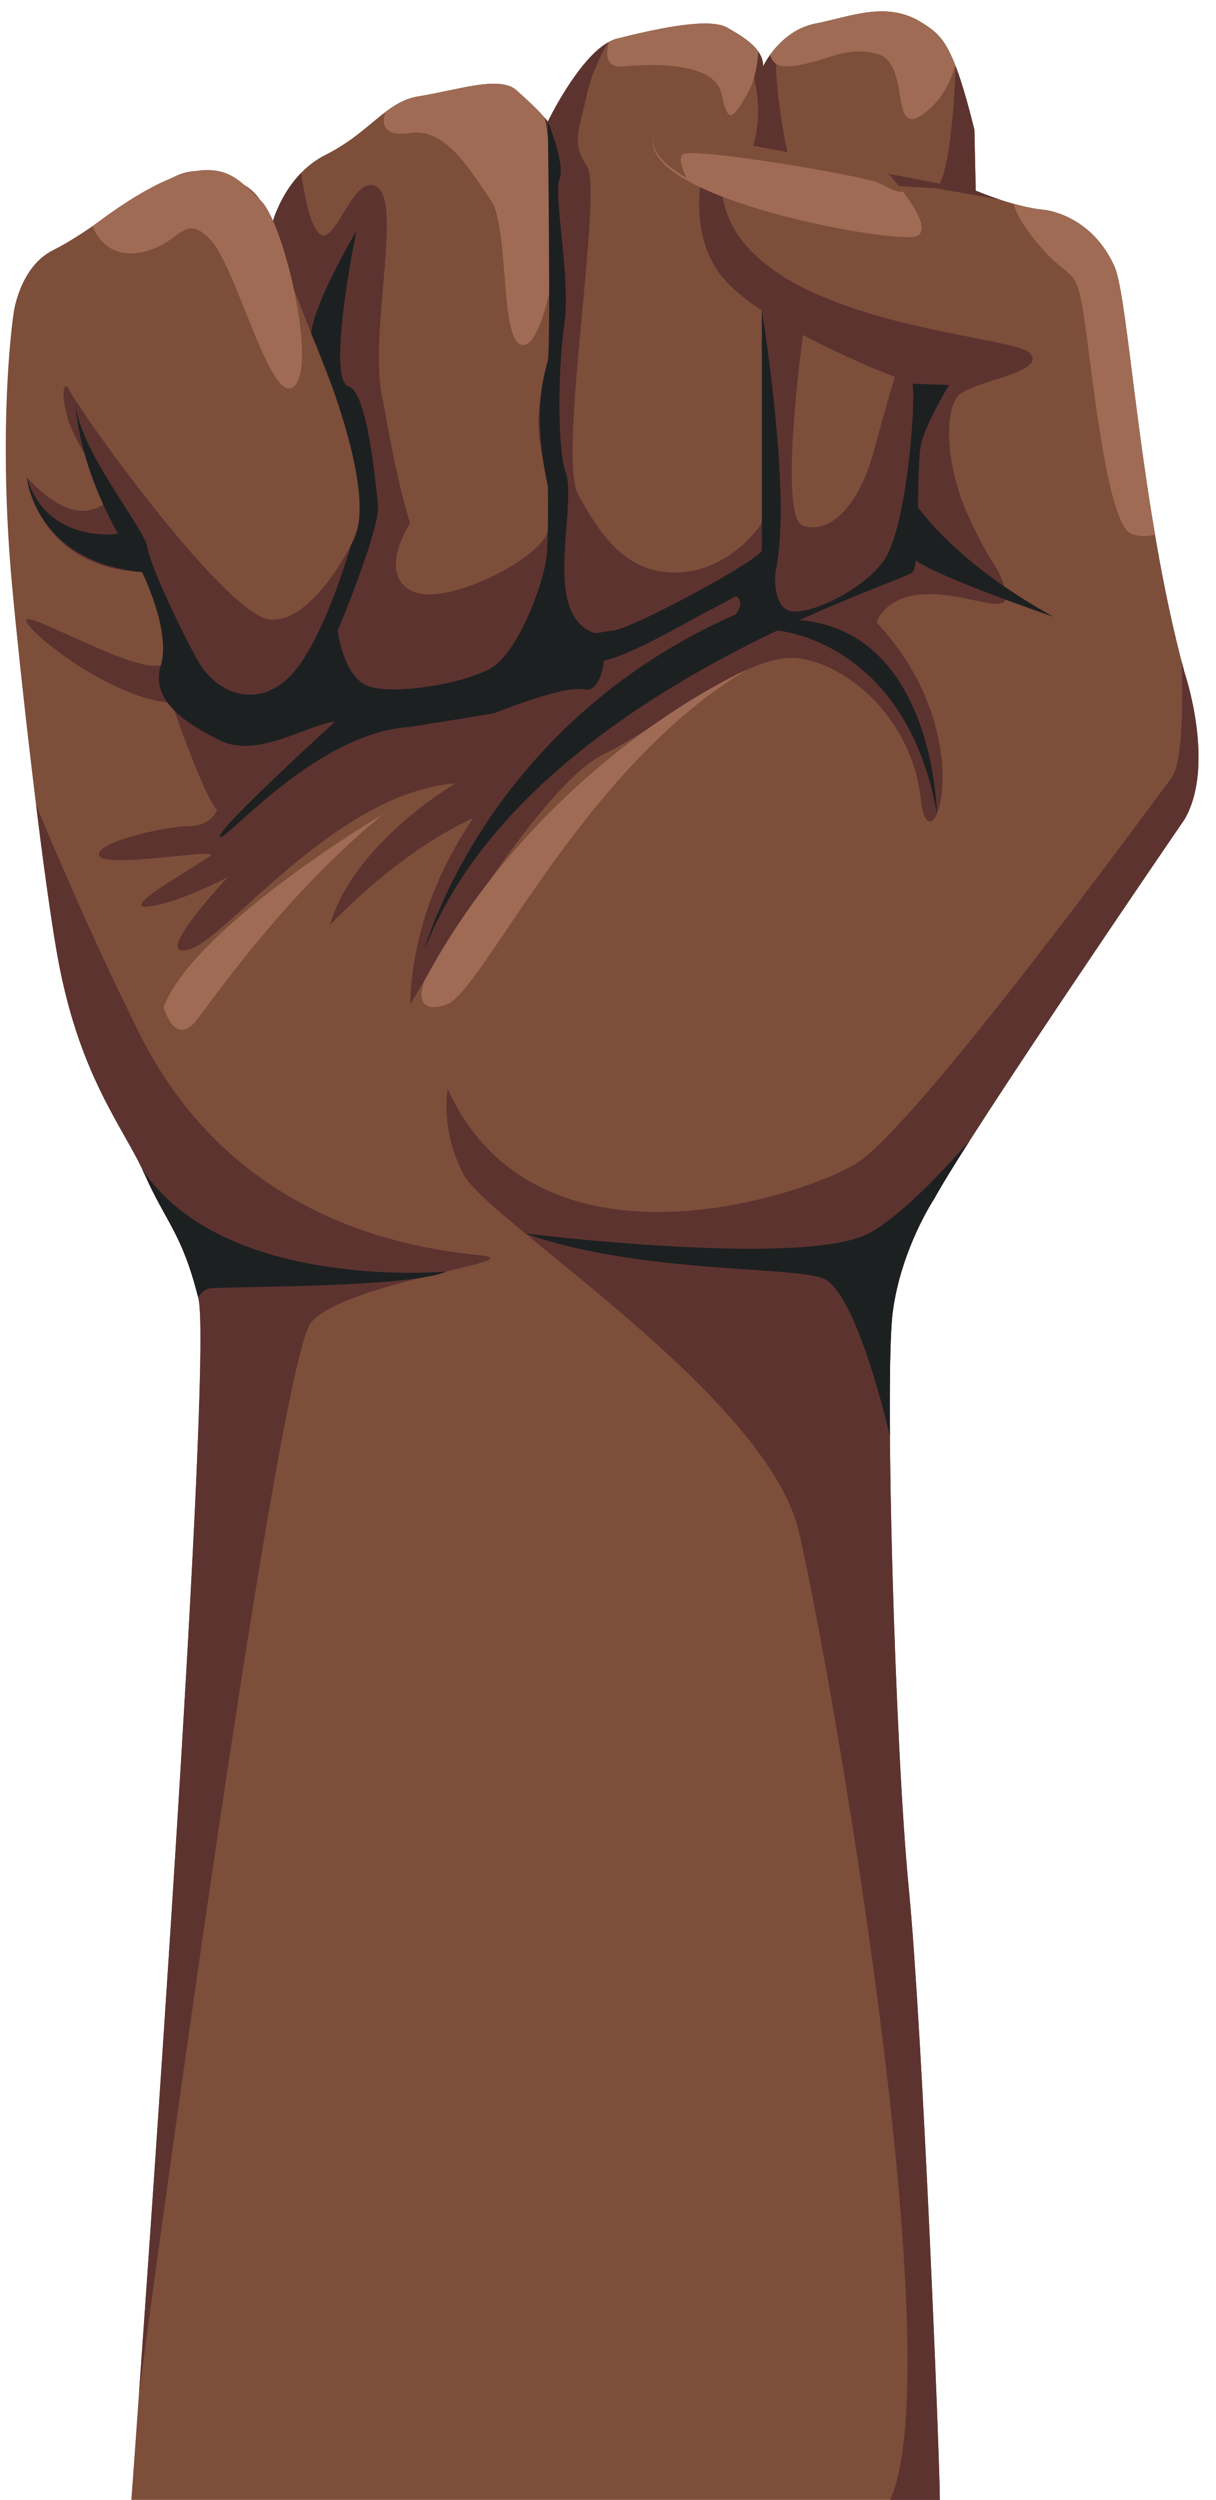 <?xml version="1.0" encoding="UTF-8" standalone="no"?><svg xmlns="http://www.w3.org/2000/svg" xmlns:xlink="http://www.w3.org/1999/xlink" fill="#000000" height="1704.8" preserveAspectRatio="xMidYMid meet" version="1" viewBox="649.8 204.4 829.7 1704.8" width="829.7" zoomAndPan="magnify"><g><g id="change1_1"><path d="M 659.184 417.27 C 659.184 417.27 663.309 386.328 685.914 375.035 C 708.523 363.727 728.887 345.68 745.84 338.141 C 762.789 330.609 772.211 315.543 798.582 323.082 C 824.953 330.609 830.605 341.918 834.375 360.762 C 834.375 360.762 841.906 324.965 872.051 309.895 C 902.188 294.824 913.004 273.637 935.328 270.105 C 962.922 265.73 991.566 255.262 1002.871 266.566 C 1002.871 266.566 1017.941 279.754 1023.59 287.281 C 1023.59 287.281 1048.078 236.426 1070.68 230.777 C 1093.281 225.121 1132.84 215.695 1146.031 223.238 C 1159.219 230.777 1170.52 238.309 1170.52 249.613 C 1170.52 249.613 1181.816 225.168 1206.309 220.438 C 1230.805 215.695 1255.285 204.402 1279.766 220.438 C 1292.684 228.883 1300.094 234.18 1314.672 292.941 L 1315.566 334.387 C 1315.566 334.387 1341.941 345.68 1362.66 347.562 C 1362.66 347.562 1394.246 350.574 1410.176 385.973 C 1420.246 408.375 1426.703 547.242 1458.102 663.227 C 1458.102 663.227 1479.457 726.188 1458.102 763.059 C 1458.102 763.059 1311.648 976.832 1287.156 1022.039 C 1287.156 1022.039 1264.555 1055.949 1258.91 1099.27 C 1253.25 1142.598 1260.461 1396.078 1269.883 1492.152 C 1279.297 1588.219 1291.074 1882.809 1291.074 1909.18 L 739.434 1909.18 C 739.434 1909.18 796.133 1133.809 785.16 1089.73 C 774.184 1045.66 763.211 1038.352 748.574 1005.418 C 733.938 972.496 702.848 937.914 688.223 851.961 C 677.629 789.707 663.297 661.496 657.98 603.203 C 649.801 513.559 655.262 444.055 659.184 417.27" fill="#7d4e3a"/></g><g id="change2_1"><path d="M 1002.871 266.562 C 991.566 255.258 962.926 265.727 935.332 270.102 C 926.715 271.465 919.812 275.473 912.855 280.73 C 912.855 280.73 904.965 298.871 929.66 295.09 C 954.352 291.324 970.727 321.145 984.488 340.523 C 998.246 359.91 989.723 444.051 1008.164 439.469 C 1026.602 434.902 1044.312 308.008 1023.594 287.281 C 1021.684 285.367 1019.844 283.215 1018.023 280.922 C 1011.391 274.02 1002.871 266.562 1002.871 266.562" fill="#9f6b54"/></g><g id="change3_1"><path d="M 1315.562 334.387 L 1134.52 299.594 C 1134.52 299.594 1110.559 361.734 1147.152 398.305 C 1183.715 434.891 1278.703 468.484 1278.703 468.484 C 1278.703 468.484 1261.641 513.566 1269.871 573.93 C 1269.871 573.93 1204.016 617.824 1182.07 628.801 C 1160.121 639.77 1033.91 689.164 1006.48 722.078 C 1006.48 722.078 932.398 787.934 929.656 889.449 C 929.656 889.449 1016.07 741.289 1060.66 719.34 C 1105.25 697.395 1160.121 648.008 1195.789 653.488 C 1231.453 658.977 1272.609 697.395 1278.098 749.516 C 1283.59 801.652 1322.004 708.363 1247.922 628.801 C 1247.922 628.801 1253.414 609.594 1283.59 609.594 C 1313.766 609.594 1341.211 626.062 1335.723 606.844 C 1330.234 587.648 1327.492 593.137 1311.023 557.461 C 1294.555 521.793 1294.555 486.129 1302.797 475.148 C 1311.023 464.18 1365.898 458.691 1352.18 444.973 C 1338.461 431.254 1137.996 425.262 1142.023 324.246 L 1315.562 334.387" fill="#5d3330"/></g><g id="change3_2"><path d="M 1289.059 332.844 L 1332.137 340.527 C 1322.543 337.367 1315.559 334.395 1315.559 334.395 L 1314.664 292.938 C 1309.77 273.18 1305.684 259.5 1301.914 249.668 C 1300.594 281.383 1297.297 323.137 1289.059 332.844" fill="#5d3330"/></g><g id="change3_3"><path d="M 1187.367 309.738 C 1187.367 309.738 1177.633 266.25 1179.367 236.648 C 1173.379 243.414 1170.516 249.613 1170.516 249.613 C 1170.516 240.031 1162.395 233.172 1151.895 226.719 C 1161.441 243.355 1173.156 272.496 1163.414 305.145 L 1187.367 309.738" fill="#5d3330"/></g><g id="change3_4"><path d="M 889.414 575.754 C 882.102 601.359 845.52 705.621 876.613 716.594 C 907.707 727.566 933.316 716.594 1027.59 704.453 C 1121.852 692.297 1269.871 573.922 1269.871 573.922 L 1278.699 468.488 L 1260.336 461.504 C 1260.336 461.504 1257.07 471.492 1246.086 511.73 C 1235.125 551.98 1215 568.441 1197.715 562.953 C 1180.414 557.461 1197.715 432.816 1197.715 432.816 L 1169.629 416.215 C 1169.629 416.215 1182.082 542.824 1169.629 561.121 C 1157.18 579.402 1132.691 597.699 1103.418 594.523 C 1074.148 591.348 1057.699 566.613 1044.039 540.996 C 1030.398 515.402 1061.359 334.312 1050.379 317.848 C 1039.41 301.383 1044.898 294.074 1050.379 268.234 C 1052.879 256.465 1058.789 243.789 1064.5 233.465 C 1043.828 245.352 1023.59 287.281 1023.59 287.281 C 1022.988 286.484 1022.262 285.613 1021.48 284.699 C 1031.559 337.137 1028.008 423.652 1026.598 434.902 C 1024.77 449.535 1015.629 475.152 1017.461 498.926 C 1019.289 522.699 1030.258 550.148 1022.941 568.441 C 1015.629 586.727 951.609 619.652 929.656 606.852 C 907.707 594.047 929.656 561.121 929.656 561.121 C 920.508 533.672 911.367 478.812 911.367 478.812 C 900.391 436.73 924.176 345.281 907.711 332.48 C 891.25 319.68 878.441 374.551 867.465 363.566 C 861.324 357.426 857.477 338.133 855.281 322.332 C 845.309 332.574 839.691 344.633 836.871 352.488 L 834.371 360.762 C 834.371 360.762 880.27 478.812 893.078 509.898 C 905.879 540.996 889.414 575.754 889.414 575.754" fill="#5d3330"/></g><g id="change3_5"><path d="M 889.418 575.754 C 889.418 575.754 863.473 628.789 834.375 626.969 C 805.281 625.129 708.336 491.613 695.531 467.832 C 695.531 467.832 690.047 466 695.531 487.945 C 701.02 509.902 730.285 544.656 722.969 547.398 C 715.652 550.141 701.016 564.773 668.098 530.027 C 668.098 530.027 675.41 591.348 746.746 594.52 C 746.746 594.52 779.672 652.57 759.555 658.059 C 739.434 663.555 660.781 615.996 668.098 628.797 C 675.41 641.598 730.285 681.84 766.871 683.668 C 766.871 683.668 788.816 747.684 797.965 756.828 C 797.965 756.828 793.828 767.809 778.52 767.809 C 763.211 767.809 713.824 778.781 717.484 787.926 C 721.141 797.07 799.688 782.438 793.336 787.926 C 786.992 793.41 730.285 824.512 750.406 822.68 C 770.527 820.852 805.281 802.555 805.281 802.555 C 805.281 802.555 751.758 859.254 778.52 851.941 C 805.281 844.637 878.059 745.246 960.754 738.551 C 960.754 738.551 891.25 778.781 874.789 835.48 C 874.789 835.48 936.977 767.801 999.164 753.172 C 1061.363 738.551 1056.539 687.203 1056.539 687.203 L 907.711 660.199 L 889.418 575.754" fill="#5d3330"/></g><g id="change3_6"><path d="M 1287.16 1022.039 C 1311.648 976.828 1458.102 763.059 1458.102 763.059 C 1479.449 726.191 1458.102 663.23 1458.102 663.23 C 1457.41 660.691 1456.75 658.109 1456.09 655.539 C 1457.148 691.699 1456.059 725.641 1449.129 734.879 C 1432.66 756.828 1273.531 974.5 1233.289 998.281 C 1193.051 1022.051 1015.281 1078.57 955.266 947.059 C 955.266 947.059 949.773 974.5 966.238 1005.59 C 982.699 1036.691 1172.93 1155.578 1194.879 1248.871 C 1215.781 1337.699 1299.711 1816.328 1257.121 1909.18 L 1291.07 1909.18 C 1291.07 1882.809 1279.301 1588.219 1269.879 1492.148 C 1260.461 1396.078 1253.25 1142.602 1258.91 1099.27 C 1264.559 1055.949 1287.16 1022.039 1287.16 1022.039" fill="#5d3330"/></g><g id="change4_1"><path d="M 1169.633 416.203 C 1169.633 416.203 1169.965 418.184 1170.5 421.742 C 1174.363 446.773 1189.23 550.031 1178.895 594.52 C 1178.895 594.52 1176.57 615.648 1187.359 620.566 C 1198.148 625.473 1236.418 608.867 1252.461 587.277 C 1268.504 565.688 1274.941 477.602 1272.406 466.09 L 1297.316 466.918 C 1297.316 466.918 1283.02 490.676 1278.699 505.324 C 1274.395 519.996 1278.102 587.684 1272.605 594.52 C 1267.133 601.363 1006.48 678.562 939.258 852.594 C 939.258 852.594 980.414 698.762 1151.895 623.309 C 1151.895 623.309 1158.746 615.082 1151.895 610.969 C 1151.895 610.969 1142.297 616.441 1131.32 621.938 C 1120.34 627.422 1072.297 656.211 1056.547 655.539 C 1056.547 655.539 1029.801 648.234 1024.312 634.398 C 1018.832 620.566 1022.941 582.16 1022.941 582.16 C 1022.941 582.16 1022.941 629.031 1035.289 634.398 C 1047.629 639.77 1054.496 635.898 1068.215 634.398 C 1081.934 632.914 1170.898 584.891 1169.633 579.406 L 1169.633 416.203" fill="#1d2021"/></g><g id="change4_2"><path d="M 1056.617 636.211 C 1056.617 636.211 1039.398 634.297 1035.738 606.867 C 1032.086 579.426 1041.227 541.008 1035.738 526.375 C 1030.246 511.742 1030.297 456.871 1034.848 425.781 C 1039.398 394.68 1027.309 337.973 1031.527 327.012 C 1035.738 316.023 1023.586 287.289 1023.586 287.289 C 1023.586 287.289 1025.605 441.18 1023.586 450.195 C 1021.555 459.199 1012.246 484.223 1023.586 535.516 C 1023.586 535.516 1024.188 564.543 1022.938 582.16 C 1021.688 599.773 1003.617 649.727 984.523 660.207 C 965.438 670.676 920.512 678.195 902.215 672.703 C 883.926 667.219 880.266 634.41 880.266 634.41 C 880.266 634.41 909.535 564.793 907.703 548.324 C 905.875 531.867 900.391 471.547 887.578 467.809 C 874.777 464.062 886.77 392.203 893.07 361.758 C 893.07 361.758 864.09 410.449 862.117 431.836 C 862.117 431.836 911.688 542.695 889.41 575.754 C 889.41 575.754 869.82 645.066 846.219 667.016 C 822.605 688.965 796.129 674.965 785.156 655.547 C 774.18 636.121 752.234 590.398 750.398 577.59 C 748.57 564.793 701.52 508.691 701.27 477.301 C 701.27 477.301 701.012 515.602 730.281 568.449 C 730.281 568.449 682.074 575.676 668.094 530.031 C 668.094 530.031 673.578 587.688 746.742 594.531 C 746.742 594.531 766.676 634.812 759.551 658.07 C 752.418 681.312 774.18 696.473 799.785 709.285 C 825.395 722.094 860.145 698.309 878.438 696.484 C 878.438 696.484 796.129 771.473 799.785 775.141 C 803.441 778.789 865.633 703.801 929.652 700.145 L 986.352 690.992 C 986.352 690.992 1035.266 671.25 1048.547 674.535 C 1061.828 677.812 1066.734 641.547 1056.617 636.211" fill="#1d2021"/></g><g id="change4_3"><path d="M 1180.141 634.398 C 1180.141 634.398 1268 640.988 1289.059 759.281 C 1289.059 759.281 1287.449 635.109 1195.41 627.281 C 1103.371 619.461 1180.141 634.398 1180.141 634.398" fill="#1d2021"/></g><g id="change4_4"><path d="M 1273.531 546.5 C 1273.531 546.5 1297.309 585.762 1368.641 625.02 C 1368.641 625.02 1288.16 597.578 1273.531 585.762 L 1273.531 546.5" fill="#1d2021"/></g><g id="change3_7"><path d="M 744.656 1836.52 C 744.656 1836.52 838.48 1133.629 862.121 1106.191 C 885.758 1078.762 1011.961 1064.512 979.043 1060.66 C 946.117 1056.809 812.609 1045.77 744.656 908.648 C 717.582 854.02 693.559 799.422 674.43 753.461 C 679.074 791.078 683.949 826.879 688.223 851.961 C 702.848 937.922 733.938 972.488 748.574 1005.422 C 763.211 1038.352 774.184 1045.66 785.156 1089.73 C 794.062 1125.5 758.418 1642.691 744.656 1836.52" fill="#5d3330"/></g><g id="change4_5"><path d="M 1242.43 1045.539 C 1197.711 1069.031 1008.16 1045.539 1008.16 1045.539 C 1083.922 1072.672 1187.559 1067.781 1210.988 1076.02 C 1234.41 1084.25 1256.988 1183.809 1256.988 1183.809 L 1257 1183.801 C 1256.691 1143.539 1257.23 1112.121 1258.91 1099.27 C 1264.559 1055.949 1287.16 1022.039 1287.16 1022.039 C 1291.691 1013.691 1300.379 999.578 1311.531 982.141 C 1288 1008.91 1261.781 1035.371 1242.43 1045.539" fill="#1d2021"/></g><g id="change4_6"><path d="M 793.336 1082.969 C 814.422 1081.5 929.73 1082.41 954.387 1071.531 C 954.387 1071.531 802.145 1085.34 746.742 1001.539 C 747.359 1002.828 748 1004.129 748.574 1005.422 C 763.109 1038.129 774.035 1045.602 784.941 1088.922 C 787.57 1085.391 790.367 1083.18 793.336 1082.969" fill="#1d2021"/></g><g id="change2_2"><path d="M 712.977 358.602 C 712.977 358.602 720.215 381.871 746.742 376.387 C 773.27 370.891 774.992 348.465 793.336 367.906 C 811.68 387.352 834.574 482.398 850.566 467.801 C 866.551 453.199 842.805 353.332 827.078 340.523 C 811.355 327.742 798.102 294.168 712.977 358.602" fill="#9f6b54"/></g><g id="change2_3"><path d="M 1075.07 249.66 C 1099.762 247.426 1137.621 247.883 1142.02 268.234 C 1146.41 288.582 1149.172 286.863 1159.84 268.234 C 1163.793 261.344 1166.641 250.691 1167.113 239.59 C 1162.812 233.395 1154.891 228.293 1146.031 223.242 C 1132.84 215.699 1093.281 225.125 1070.684 230.773 C 1068.949 231.207 1067.223 231.965 1065.492 232.879 C 1062.781 242.129 1063.211 250.738 1075.07 249.66" fill="#9f6b54"/></g><g id="change2_4"><path d="M 1256.199 323.34 C 1256.199 323.34 1289.902 360.074 1274.805 365.551 C 1259.715 371.043 1071.027 337.449 1097.711 292.016 C 1097.711 292.016 1245.848 317.805 1256.199 323.34" fill="#9f6b54"/></g><g id="change5_1"><path d="M 1256.199 323.34 C 1245.848 317.805 1097.711 292.016 1097.711 292.016 C 1090.68 303.973 1100.16 315.402 1118.199 325.629 C 1115.008 319.051 1112.789 312.246 1115.617 309.754 C 1121.707 304.363 1239.832 324.406 1249.43 329.199 C 1255.438 332.207 1261.836 335.824 1266.047 335.215 C 1260.926 328.492 1256.199 323.34 1256.199 323.34" fill="#7d4e3a"/></g><g id="change2_5"><path d="M 1410.168 385.98 C 1394.246 350.574 1362.656 347.574 1362.656 347.574 C 1355.805 346.938 1348.34 345.293 1341.422 343.359 C 1342.809 348.762 1346.516 356.129 1354.363 366.156 C 1379.613 398.344 1383.281 382.871 1388.77 416.207 C 1394.246 449.555 1404.418 561.816 1421.691 568.449 C 1426.84 570.426 1432.492 570.383 1437.914 569.039 C 1423.043 481.973 1417.574 402.461 1410.168 385.98" fill="#9f6b54"/></g><g id="change2_6"><path d="M 1175.281 241.777 C 1176.547 246.672 1179.992 250.07 1187.355 249.66 C 1211.332 248.344 1224.145 235.039 1247.922 241.023 C 1271.707 247.023 1256.438 297.742 1278.695 282.859 C 1290.297 275.105 1298.297 262.297 1301.52 248.637 C 1294.273 230.121 1288.191 225.945 1279.766 220.438 C 1255.285 204.402 1230.805 215.695 1206.309 220.438 C 1190.887 223.414 1180.711 234.191 1175.281 241.777" fill="#9f6b54"/></g><g id="change2_7"><path d="M 1159.84 660.922 C 1159.84 660.922 1021.191 720.84 939.258 873.441 C 939.258 873.441 929.73 897.672 954.387 889.441 C 979.047 881.219 1047.07 727.309 1159.84 660.922" fill="#9f6b54"/></g><g id="change2_8"><path d="M 911.656 759.281 C 911.656 759.281 783.328 835.23 761.379 891.148 C 761.379 891.148 769.059 919.629 784.422 899.512 C 799.789 879.391 846.094 812.93 911.656 759.281" fill="#9f6b54"/></g></g></svg>